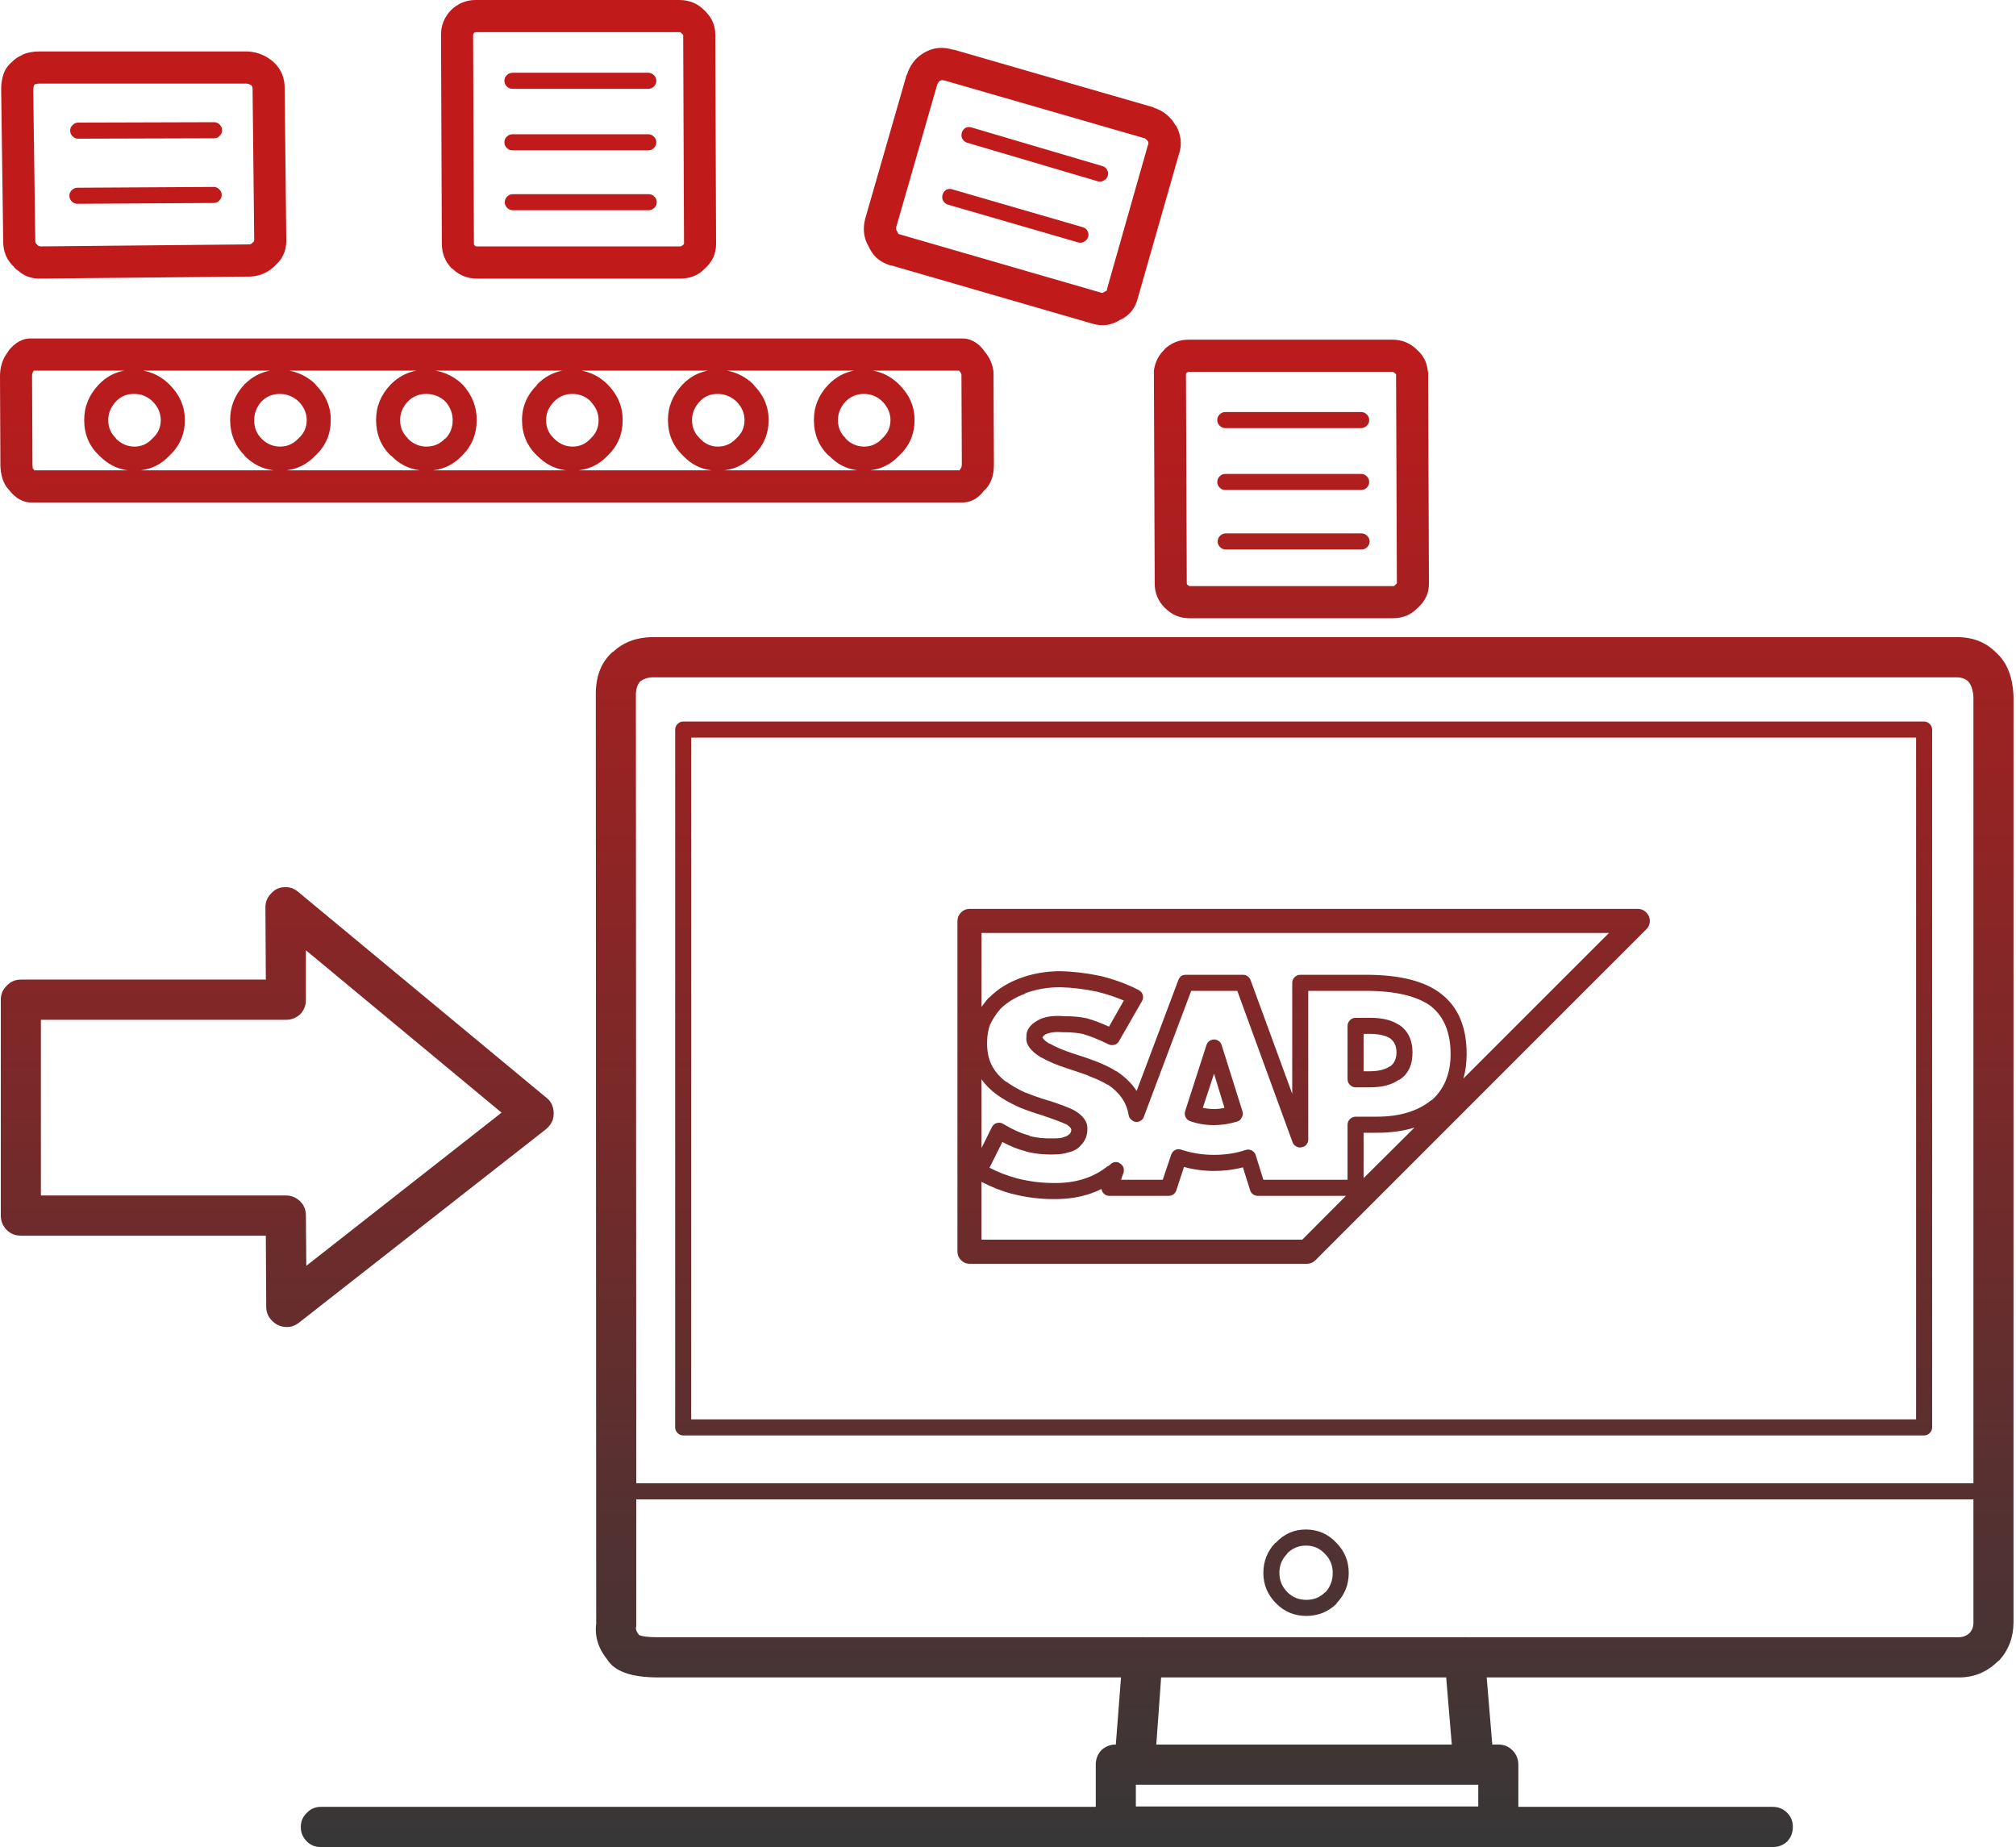 <svg width="131" height="120" viewBox="0 0 131 120" fill="none" xmlns="http://www.w3.org/2000/svg">
<path d="M129.692 42.385C129.02 41.703 128.143 41.372 127.061 41.393H42.571C41.437 41.374 40.525 41.696 39.835 42.359V42.333C39.065 42.997 38.692 43.954 38.715 45.206L38.741 105.48C38.633 106.315 38.877 107.099 39.47 107.83C39.944 108.594 41.038 108.977 42.753 108.979H72.844L72.506 113.341C72.145 113.339 71.832 113.461 71.568 113.706C71.323 113.971 71.202 114.284 71.203 114.646V117.388H20.849C20.484 117.388 20.18 117.519 19.937 117.78C19.676 118.024 19.546 118.329 19.546 118.694C19.546 119.06 19.676 119.373 19.937 119.634C20.18 119.878 20.484 120 20.849 120H115.197C115.562 120 115.875 119.878 116.135 119.634C116.378 119.373 116.5 119.06 116.5 118.694C116.5 118.329 116.378 118.024 116.135 117.78C115.875 117.519 115.562 117.388 115.197 117.388H98.663V114.646C98.664 114.284 98.534 113.971 98.272 113.706C98.025 113.461 97.721 113.339 97.36 113.341H96.969L96.605 108.979H127.295C128.264 108.984 129.106 108.636 129.822 107.935C129.852 107.917 129.878 107.9 129.901 107.882C130.521 107.203 130.834 106.376 130.838 105.402V45.284C130.839 45.268 130.839 45.251 130.838 45.232C130.786 43.956 130.404 43.008 129.692 42.385ZM127.087 44.004C127.417 43.996 127.687 44.083 127.894 44.266C128.096 44.504 128.209 44.843 128.233 45.284V96.366H41.346L41.32 45.18C41.314 44.806 41.401 44.51 41.581 44.292L41.607 44.266C41.849 44.081 42.162 43.994 42.545 44.004H127.087ZM41.346 105.584V97.41H128.233V105.402C128.238 105.68 128.151 105.915 127.973 106.107L128.025 106.054C127.82 106.259 127.577 106.363 127.295 106.368H95.302C95.237 106.362 95.168 106.362 95.094 106.368H74.355C74.281 106.362 74.203 106.362 74.121 106.368H42.753C42.131 106.37 41.714 106.318 41.502 106.211V106.185C41.388 106.055 41.327 105.916 41.32 105.767C41.337 105.704 41.346 105.643 41.346 105.584ZM73.808 117.362V115.952H95.667C95.736 115.957 95.805 115.957 95.875 115.952H96.058V117.362H73.808ZM75.137 113.341L75.45 108.979H93.973L94.338 113.341H75.137ZM82.875 100.231C82.356 100.772 82.095 101.425 82.093 102.189C82.093 102.958 82.371 103.62 82.927 104.174C83.461 104.712 84.112 104.982 84.881 104.984C85.668 104.98 86.329 104.71 86.861 104.174V104.148C87.379 103.605 87.64 102.953 87.642 102.189C87.64 101.425 87.371 100.772 86.835 100.231C86.302 99.657 85.642 99.37 84.855 99.369C84.086 99.368 83.435 99.656 82.901 100.231H82.875ZM83.63 100.962V100.936C83.97 100.588 84.379 100.414 84.855 100.414C85.347 100.412 85.755 100.587 86.079 100.936L86.105 100.962C86.438 101.297 86.603 101.706 86.6 102.189C86.603 102.673 86.447 103.091 86.131 103.443H86.105C85.78 103.777 85.372 103.943 84.881 103.939C84.399 103.941 83.991 103.776 83.656 103.443C83.309 103.092 83.135 102.674 83.135 102.189C83.133 101.706 83.298 101.297 83.63 100.962ZM125.393 47.034C125.293 46.931 125.171 46.878 125.029 46.877H44.394C44.252 46.878 44.13 46.931 44.03 47.034C43.927 47.135 43.874 47.256 43.873 47.399V92.736C43.874 92.879 43.927 93.001 44.03 93.101C44.13 93.204 44.252 93.257 44.394 93.258H125.029C125.171 93.257 125.293 93.204 125.393 93.101C125.496 93.001 125.548 92.879 125.55 92.736V47.399C125.548 47.256 125.496 47.135 125.393 47.034ZM124.508 47.922V92.213H44.916V47.922H124.508ZM106.974 59.282C106.823 59.127 106.641 59.049 106.427 59.047H62.996C62.782 59.049 62.6 59.127 62.449 59.282C62.295 59.433 62.217 59.616 62.215 59.83V81.323C62.217 81.538 62.295 81.721 62.449 81.872C62.6 82.026 62.782 82.105 62.996 82.107H84.933C85.147 82.105 85.329 82.026 85.48 81.872L106.974 60.379C107.128 60.227 107.206 60.045 107.208 59.83C107.207 59.616 107.128 59.433 106.974 59.282ZM85.011 64.374H88.763C90.659 64.375 92.066 64.705 92.983 65.367L93.009 65.393C93.842 66.075 94.259 67.102 94.26 68.475C94.261 69.75 93.853 70.751 93.035 71.478V71.452C92.161 72.181 90.971 72.547 89.466 72.549H88.085C87.943 72.55 87.821 72.602 87.721 72.705C87.618 72.806 87.566 72.928 87.564 73.071V76.649H82.093L81.598 75.055C81.554 74.915 81.467 74.811 81.338 74.742C81.207 74.677 81.067 74.669 80.921 74.716C80.304 74.925 79.627 75.029 78.889 75.029C78.149 75.029 77.436 74.916 76.752 74.69C76.622 74.642 76.492 74.651 76.362 74.716C76.232 74.784 76.145 74.888 76.101 75.029L75.554 76.649H72.844L73.001 76.205C73.041 76.087 73.041 75.965 73.001 75.839C72.959 75.731 72.88 75.644 72.766 75.578C72.675 75.512 72.571 75.486 72.454 75.499C72.332 75.515 72.228 75.567 72.141 75.656L71.985 75.787L72.011 75.734C71.116 76.468 70.005 76.842 68.676 76.858H68.441C67.638 76.856 66.84 76.752 66.044 76.544C65.442 76.384 64.86 76.157 64.299 75.865L65.133 74.194C65.692 74.487 66.195 74.688 66.644 74.794H66.618C67.153 74.95 67.779 75.019 68.493 75.003C68.856 75 69.16 74.956 69.405 74.873C69.754 74.805 70.031 74.648 70.239 74.403L70.213 74.429C70.509 74.135 70.656 73.786 70.656 73.384C70.69 72.883 70.386 72.456 69.744 72.105C69.455 71.958 68.925 71.758 68.155 71.504H68.129C67.567 71.334 67.072 71.16 66.644 70.981L66.67 71.008C66.171 70.78 65.746 70.536 65.393 70.276H65.367C64.949 69.962 64.636 69.596 64.429 69.18C64.224 68.762 64.129 68.266 64.143 67.691C64.142 67.289 64.212 66.897 64.351 66.516V66.542C64.513 66.192 64.739 65.852 65.028 65.523L65.002 65.55C65.44 65.118 65.979 64.787 66.618 64.557V64.531C67.322 64.269 68.077 64.138 68.884 64.139C69.642 64.156 70.441 64.252 71.281 64.427C71.914 64.584 72.496 64.776 73.027 65.001L72.063 66.699C71.524 66.457 71.037 66.274 70.604 66.15H70.578C70.199 66.065 69.73 66.022 69.171 66.02C69.166 66.019 69.158 66.019 69.145 66.02C68.432 65.962 67.867 66.049 67.451 66.281C66.915 66.576 66.663 66.95 66.696 67.404C66.644 67.847 66.965 68.282 67.66 68.71H67.686C68.111 68.958 68.693 69.202 69.431 69.441C69.971 69.61 70.405 69.758 70.734 69.885L70.76 69.911C71.245 70.087 71.653 70.278 71.985 70.485V70.459C72.764 70.987 73.216 71.649 73.339 72.444C73.358 72.562 73.41 72.657 73.496 72.731C73.584 72.823 73.688 72.875 73.808 72.888C73.925 72.9 74.029 72.873 74.121 72.81C74.229 72.747 74.298 72.66 74.329 72.549L77.404 64.374H80.4L83.995 74.22C84.04 74.338 84.118 74.426 84.23 74.481C84.34 74.55 84.453 74.567 84.568 74.533C84.702 74.523 84.807 74.471 84.881 74.376C84.969 74.277 85.013 74.164 85.011 74.037V64.374ZM93.635 64.557C92.58 63.739 90.956 63.329 88.763 63.33H84.49C84.347 63.331 84.226 63.383 84.125 63.486C84.022 63.587 83.97 63.709 83.969 63.852V71.06L81.26 63.669C81.22 63.567 81.151 63.48 81.051 63.408C80.969 63.355 80.874 63.329 80.764 63.33H77.065C76.956 63.329 76.851 63.355 76.752 63.408C76.675 63.48 76.614 63.567 76.57 63.669L73.86 70.877C73.556 70.404 73.122 69.978 72.558 69.597H72.532C72.151 69.352 71.682 69.126 71.125 68.918C70.776 68.784 70.316 68.627 69.744 68.448C69.093 68.234 68.581 68.017 68.207 67.796V67.822C67.941 67.654 67.785 67.515 67.738 67.404C67.768 67.336 67.837 67.267 67.946 67.195C68.235 67.066 68.617 67.022 69.093 67.064C69.115 67.065 69.133 67.065 69.145 67.064C69.614 67.065 70.013 67.099 70.343 67.169C70.833 67.309 71.398 67.535 72.037 67.848C72.163 67.908 72.294 67.916 72.427 67.874C72.559 67.835 72.655 67.756 72.714 67.639L74.199 65.053C74.254 64.967 74.28 64.871 74.277 64.766C74.275 64.681 74.249 64.594 74.199 64.505C74.151 64.434 74.081 64.373 73.991 64.322C73.266 63.943 72.441 63.639 71.516 63.408C70.597 63.217 69.729 63.113 68.91 63.095C67.959 63.097 67.073 63.254 66.253 63.565C65.468 63.857 64.808 64.275 64.273 64.818C64.264 64.823 64.256 64.823 64.247 64.818C64.071 65.023 63.914 65.223 63.778 65.419V60.614H104.551L95.094 70.067C95.232 69.582 95.302 69.051 95.302 68.475C95.303 66.721 94.748 65.415 93.635 64.557ZM88.606 73.593H89.466C90.379 73.594 91.196 73.481 91.915 73.254L88.606 76.544V73.593ZM63.778 80.54V76.779C64.406 77.115 65.066 77.376 65.758 77.563H65.784C66.661 77.79 67.546 77.903 68.441 77.902H68.676C69.763 77.889 70.727 77.671 71.568 77.249C71.578 77.278 71.586 77.304 71.594 77.328C71.625 77.435 71.686 77.522 71.776 77.589C71.869 77.658 71.973 77.693 72.089 77.693H75.945C76.059 77.692 76.164 77.657 76.257 77.589C76.347 77.522 76.408 77.435 76.44 77.328L76.935 75.813C77.562 75.987 78.213 76.074 78.889 76.074C79.553 76.074 80.178 75.996 80.764 75.839L81.234 77.328C81.266 77.435 81.327 77.522 81.416 77.589C81.509 77.657 81.613 77.692 81.728 77.693H87.46L84.62 80.54H63.778ZM69.484 73.698C69.475 73.702 69.466 73.702 69.457 73.698C69.387 73.783 69.291 73.835 69.171 73.854C69.167 73.867 69.158 73.876 69.145 73.88C68.963 73.934 68.746 73.96 68.493 73.959H68.467C67.876 73.977 67.355 73.924 66.904 73.802V73.776C66.408 73.656 65.835 73.403 65.185 73.019C65.108 72.967 65.021 72.941 64.924 72.94C64.826 72.941 64.731 72.967 64.638 73.019C64.562 73.07 64.501 73.14 64.455 73.228L63.778 74.585V70.12C64.037 70.487 64.368 70.818 64.768 71.112C65.179 71.41 65.674 71.688 66.253 71.948C66.711 72.135 67.24 72.318 67.842 72.496H67.816C68.522 72.73 69.008 72.912 69.275 73.045L69.249 73.019C69.46 73.138 69.582 73.26 69.614 73.384C69.613 73.504 69.57 73.609 69.484 73.698ZM78.576 67.639C78.486 67.706 78.426 67.793 78.394 67.9L77.013 72.183C76.969 72.317 76.978 72.448 77.039 72.575C77.1 72.701 77.196 72.788 77.326 72.836C77.817 73.011 78.338 73.098 78.889 73.097C79.392 73.096 79.896 73.018 80.4 72.862C80.535 72.822 80.63 72.735 80.686 72.601C80.764 72.479 80.781 72.349 80.738 72.209L79.384 67.9C79.352 67.793 79.291 67.706 79.201 67.639C79.108 67.57 79.004 67.535 78.889 67.534C78.774 67.535 78.67 67.57 78.576 67.639ZM79.566 71.974C79.346 72.026 79.12 72.053 78.889 72.052C78.641 72.052 78.398 72.025 78.159 71.974L78.889 69.754L79.566 71.974ZM88.085 66.124C87.943 66.125 87.821 66.178 87.721 66.281C87.618 66.382 87.566 66.503 87.564 66.646V70.12C87.566 70.263 87.618 70.385 87.721 70.485C87.821 70.589 87.943 70.641 88.085 70.642H88.997C89.822 70.642 90.456 70.476 90.899 70.146V70.172C91.492 69.807 91.787 69.207 91.785 68.37C91.783 67.564 91.487 66.963 90.899 66.568H90.873C90.437 66.271 89.812 66.123 88.997 66.124H88.085ZM88.606 67.169H88.997C89.572 67.17 90.015 67.266 90.326 67.456C90.606 67.66 90.745 67.965 90.743 68.37C90.741 68.787 90.602 69.092 90.326 69.284H90.3C89.996 69.493 89.562 69.598 88.997 69.597H88.606V67.169ZM17.612 58.054C17.369 58.298 17.247 58.594 17.247 58.942L17.273 63.643H1.355C0.99 63.643 0.686 63.774 0.443 64.035C0.182 64.279 0.052 64.583 0.052 64.949V78.973C0.052 79.338 0.182 79.652 0.443 79.913C0.686 80.157 0.99 80.279 1.355 80.279H17.273L17.299 84.901C17.299 85.249 17.421 85.545 17.664 85.789C17.89 86.033 18.168 86.172 18.498 86.207C18.828 86.242 19.132 86.154 19.41 85.946L35.484 73.358C35.693 73.184 35.84 72.975 35.927 72.731C35.997 72.47 35.997 72.209 35.927 71.948C35.858 71.687 35.719 71.478 35.51 71.321L19.384 57.95C19.123 57.724 18.819 57.619 18.472 57.637C18.124 57.654 17.838 57.793 17.612 58.054ZM19.514 65.889C19.757 65.628 19.878 65.314 19.878 64.949V61.737L32.592 72.287L19.904 82.237L19.878 78.973C19.878 78.607 19.757 78.302 19.514 78.059C19.253 77.798 18.941 77.667 18.576 77.667H2.657V66.255H18.576C18.941 66.255 19.253 66.133 19.514 65.889ZM0.078 5.981L0.208 15.695C0.208 16.374 0.452 16.932 0.938 17.367H0.912C0.981 17.436 1.077 17.515 1.198 17.602C1.476 17.846 1.806 18.002 2.188 18.072C2.31 18.089 2.458 18.098 2.631 18.098L16.283 17.968C16.926 17.933 17.473 17.68 17.924 17.21C17.924 17.193 17.933 17.184 17.951 17.184L17.977 17.158C18.428 16.723 18.637 16.166 18.602 15.486L18.498 5.798C18.515 5.084 18.28 4.501 17.794 4.048C17.777 4.048 17.768 4.039 17.768 4.022C17.282 3.604 16.726 3.378 16.101 3.343C16.083 3.343 16.066 3.343 16.049 3.343H2.553C2.136 3.343 1.772 3.413 1.459 3.552L1.433 3.578C1.155 3.7 0.938 3.848 0.782 4.022C0.278 4.422 0.043 5.075 0.078 5.981ZM16.361 5.563V5.589C16.396 5.624 16.413 5.685 16.413 5.772C16.413 5.789 16.413 5.806 16.413 5.824L16.518 15.539C16.518 15.591 16.509 15.643 16.492 15.695C16.457 15.713 16.431 15.739 16.413 15.774C16.344 15.843 16.266 15.878 16.179 15.878L2.631 16.009C2.579 15.991 2.536 15.983 2.501 15.983C2.466 15.948 2.432 15.913 2.397 15.878L2.371 15.852C2.319 15.8 2.293 15.739 2.293 15.669L2.162 5.928C2.162 5.754 2.18 5.624 2.215 5.537C2.232 5.502 2.258 5.476 2.293 5.458L2.267 5.484C2.353 5.45 2.449 5.432 2.553 5.432H15.997C16.118 5.432 16.24 5.476 16.361 5.563ZM5.028 12.196C4.889 12.196 4.768 12.248 4.663 12.353C4.559 12.457 4.507 12.579 4.507 12.718C4.507 12.858 4.559 12.979 4.663 13.084C4.768 13.188 4.889 13.241 5.028 13.241L13.886 13.188C14.025 13.188 14.147 13.136 14.251 13.032C14.355 12.927 14.407 12.805 14.407 12.666C14.407 12.527 14.355 12.405 14.251 12.3C14.147 12.196 14.025 12.144 13.886 12.144L5.028 12.196ZM4.559 8.488C4.559 8.627 4.611 8.749 4.716 8.853C4.82 8.958 4.941 9.01 5.08 9.01L13.912 8.984C14.051 8.984 14.173 8.932 14.277 8.827C14.381 8.723 14.433 8.601 14.433 8.461C14.433 8.322 14.381 8.2 14.277 8.096C14.173 7.991 14.051 7.939 13.912 7.939L5.08 7.965C4.941 7.965 4.82 8.018 4.716 8.122C4.611 8.226 4.559 8.348 4.559 8.488ZM64.533 24C64.458 23.579 64.284 23.205 64.012 22.877C63.586 22.257 63.056 21.961 62.423 21.989H2.11C1.516 21.949 0.987 22.228 0.521 22.825H0.547C0.184 23.261 0.002 23.8 0 24.444L0.026 30.268C0.055 30.932 0.228 31.437 0.547 31.782C1.013 32.397 1.542 32.684 2.136 32.644H62.449C63.032 32.67 63.527 32.418 63.934 31.887C64.37 31.506 64.587 30.932 64.585 30.163L64.559 24.444C64.559 24.357 64.559 24.279 64.559 24.209C64.561 24.144 64.552 24.074 64.533 24ZM62.475 24.34C62.475 24.373 62.475 24.408 62.475 24.444L62.501 30.163C62.499 30.268 62.482 30.346 62.449 30.398C62.42 30.452 62.385 30.505 62.345 30.555H56.561C57.288 30.467 57.904 30.154 58.411 29.615C58.433 29.602 58.45 29.585 58.463 29.563C59.105 28.954 59.427 28.197 59.427 27.291C59.431 26.42 59.101 25.654 58.437 24.992C57.947 24.498 57.374 24.194 56.718 24.078H62.319C62.345 24.101 62.363 24.118 62.371 24.131C62.422 24.198 62.457 24.267 62.475 24.34ZM55.493 24.078C54.866 24.194 54.31 24.498 53.826 24.992C53.197 25.655 52.884 26.421 52.888 27.291C52.888 28.204 53.201 28.97 53.826 29.589H53.852C54.384 30.144 55 30.466 55.701 30.555H47.078C47.791 30.467 48.407 30.154 48.928 29.615C48.945 29.607 48.954 29.598 48.954 29.589C49.613 28.969 49.943 28.203 49.944 27.291C49.948 26.42 49.618 25.654 48.954 24.992V24.966C48.45 24.488 47.877 24.192 47.234 24.078H55.493ZM56.118 25.593C56.598 25.59 57.006 25.756 57.343 26.089C57.686 26.437 57.86 26.838 57.864 27.291C57.864 27.759 57.69 28.15 57.343 28.466C57.338 28.478 57.329 28.487 57.317 28.492C57.002 28.84 56.611 29.015 56.144 29.014C55.685 29.01 55.285 28.836 54.946 28.492V28.466C54.615 28.155 54.45 27.764 54.451 27.291C54.454 26.837 54.619 26.437 54.946 26.089C55.271 25.76 55.662 25.594 56.118 25.593ZM44.342 24.992C43.713 25.661 43.401 26.427 43.404 27.291C43.405 28.198 43.718 28.955 44.342 29.563C44.351 29.58 44.359 29.589 44.368 29.589C44.886 30.144 45.503 30.466 46.218 30.555H37.621C38.353 30.466 38.978 30.144 39.496 29.589C39.505 29.589 39.514 29.58 39.523 29.563C40.147 28.955 40.46 28.198 40.46 27.291C40.464 26.421 40.143 25.655 39.496 24.992C39.006 24.498 38.433 24.194 37.777 24.078H46.01C45.37 24.193 44.814 24.498 44.342 24.992ZM47.859 28.466C47.86 28.474 47.852 28.483 47.833 28.492C47.511 28.836 47.12 29.01 46.661 29.014C46.194 29.015 45.803 28.84 45.489 28.492C45.48 28.493 45.471 28.484 45.463 28.466C45.132 28.155 44.967 27.764 44.968 27.291C44.971 26.837 45.136 26.437 45.463 26.089L45.489 26.063C45.789 25.747 46.171 25.59 46.635 25.593C47.103 25.595 47.511 25.76 47.859 26.089C48.203 26.437 48.377 26.838 48.38 27.291C48.381 27.759 48.207 28.15 47.859 28.466ZM20.504 24.966C20 24.488 19.427 24.192 18.784 24.078H27.069C26.425 24.194 25.86 24.498 25.376 24.992C24.747 25.655 24.434 26.421 24.438 27.291C24.438 28.204 24.751 28.97 25.376 29.589H25.402C25.934 30.144 26.559 30.466 27.277 30.555H18.628C19.341 30.467 19.957 30.154 20.478 29.615C20.495 29.607 20.504 29.598 20.504 29.589C21.163 28.969 21.493 28.203 21.494 27.291C21.498 26.42 21.168 25.654 20.504 24.992V24.966ZM15.866 24.992C15.255 25.66 14.951 26.426 14.954 27.291C14.96 28.205 15.273 28.971 15.892 29.589H15.866C16.41 30.143 17.044 30.466 17.768 30.555H9.145C9.871 30.467 10.488 30.154 10.994 29.615C11.017 29.602 11.034 29.585 11.046 29.563C11.689 28.954 12.01 28.197 12.011 27.291C12.014 26.42 11.684 25.654 11.02 24.992C10.53 24.498 9.957 24.194 9.301 24.078H17.56C16.915 24.194 16.351 24.498 15.866 24.992ZM19.931 27.291C19.931 27.759 19.757 28.15 19.41 28.466C19.41 28.474 19.402 28.483 19.384 28.492C19.061 28.836 18.671 29.01 18.211 29.014C17.736 29.012 17.328 28.838 16.987 28.492C16.669 28.169 16.512 27.769 16.518 27.291C16.521 26.838 16.677 26.437 16.987 26.089L17.013 26.063C17.329 25.749 17.719 25.592 18.185 25.593C18.653 25.595 19.061 25.76 19.41 26.089C19.753 26.437 19.927 26.838 19.931 27.291ZM8.076 24.078C7.437 24.193 6.881 24.498 6.409 24.992C5.78 25.661 5.468 26.427 5.471 27.291C5.472 28.21 5.793 28.976 6.435 29.589C6.985 30.143 7.602 30.466 8.285 30.555H2.162C2.213 30.554 2.23 30.536 2.215 30.503C2.194 30.49 2.168 30.473 2.136 30.451C2.123 30.39 2.115 30.303 2.11 30.189L2.084 24.418C2.084 24.31 2.11 24.214 2.162 24.131C2.17 24.126 2.179 24.117 2.188 24.105C2.204 24.09 2.186 24.081 2.136 24.078H8.076ZM9.926 28.466C9.921 28.478 9.913 28.487 9.9 28.492C9.585 28.84 9.195 29.015 8.728 29.014C8.276 29.01 7.876 28.836 7.529 28.492V28.466C7.199 28.155 7.034 27.764 7.034 27.291C7.038 26.837 7.203 26.437 7.529 26.089L7.555 26.063C7.856 25.747 8.238 25.59 8.702 25.593C9.182 25.59 9.59 25.756 9.926 26.089C10.27 26.437 10.443 26.838 10.447 27.291C10.447 27.759 10.274 28.15 9.926 28.466ZM34.885 24.992H34.911C34.247 25.654 33.917 26.42 33.921 27.291C33.921 28.203 34.243 28.969 34.885 29.589C34.902 29.598 34.911 29.606 34.911 29.615C35.449 30.154 36.065 30.467 36.761 30.555H28.163C28.888 30.466 29.513 30.143 30.039 29.589C30.659 28.971 30.972 28.205 30.977 27.291C30.98 26.426 30.676 25.66 30.065 24.992C30.057 24.993 30.048 24.985 30.039 24.966C29.536 24.488 28.954 24.192 28.294 24.078H36.552C35.925 24.194 35.37 24.498 34.885 24.992ZM36.005 26.089C36.33 25.76 36.721 25.594 37.178 25.593C37.658 25.59 38.066 25.756 38.402 26.089H38.376C38.72 26.437 38.894 26.837 38.897 27.291C38.898 27.764 38.733 28.155 38.402 28.466C38.393 28.484 38.385 28.493 38.376 28.492C38.061 28.84 37.67 29.015 37.204 29.014C36.744 29.01 36.345 28.836 36.005 28.492C36.005 28.483 35.996 28.474 35.979 28.466C35.649 28.15 35.484 27.759 35.484 27.291C35.488 26.838 35.662 26.437 36.005 26.089ZM26.001 27.291C26.005 26.837 26.169 26.437 26.496 26.089C26.823 25.758 27.222 25.592 27.694 25.593C28.166 25.593 28.574 25.75 28.919 26.063C28.927 26.081 28.936 26.09 28.945 26.089C29.254 26.443 29.411 26.844 29.414 27.291C29.419 27.769 29.263 28.169 28.945 28.492H28.919C28.595 28.838 28.195 29.012 27.72 29.014C27.246 29.012 26.837 28.838 26.496 28.492V28.466C26.165 28.155 26 27.764 26.001 27.291ZM75.632 22.72L75.684 22.694C75.288 23.065 75.053 23.526 74.981 24.078C74.983 24.127 74.983 24.171 74.981 24.209C74.981 24.244 74.981 24.287 74.981 24.34L75.033 37.893C75.027 38.51 75.244 39.041 75.684 39.486C76.145 39.945 76.684 40.172 77.299 40.166H90.534C91.152 40.159 91.665 39.95 92.072 39.539C92.607 39.076 92.868 38.528 92.853 37.893L92.801 24.34C92.801 24.287 92.801 24.244 92.801 24.209C92.799 24.171 92.79 24.127 92.775 24.078C92.724 23.542 92.489 23.089 92.072 22.72C91.647 22.292 91.117 22.074 90.482 22.068H77.247C76.632 22.061 76.093 22.279 75.632 22.72ZM77.065 24.34C77.065 24.32 77.065 24.303 77.065 24.287C77.072 24.272 77.08 24.255 77.091 24.235C77.104 24.234 77.113 24.225 77.117 24.209C77.159 24.18 77.203 24.163 77.247 24.157H90.482C90.52 24.15 90.546 24.158 90.56 24.183C90.611 24.224 90.654 24.259 90.691 24.287L90.717 24.314L90.769 37.893C90.755 37.92 90.729 37.946 90.691 37.972C90.673 37.997 90.647 38.023 90.613 38.05C90.598 38.075 90.572 38.083 90.534 38.076H77.299C77.255 38.07 77.212 38.044 77.169 37.998C77.14 37.973 77.123 37.938 77.117 37.893L77.065 24.34ZM79.279 35.543C79.38 35.646 79.501 35.699 79.644 35.7H88.476C88.619 35.699 88.74 35.646 88.841 35.543C88.944 35.442 88.996 35.321 88.997 35.177C88.996 35.034 88.944 34.913 88.841 34.812C88.74 34.709 88.619 34.656 88.476 34.655H79.644C79.501 34.656 79.38 34.709 79.279 34.812C79.177 34.913 79.124 35.034 79.123 35.177C79.124 35.321 79.177 35.442 79.279 35.543ZM79.253 27.656C79.354 27.759 79.475 27.812 79.618 27.813H88.45C88.593 27.812 88.714 27.759 88.815 27.656C88.918 27.555 88.97 27.434 88.971 27.291C88.97 27.148 88.918 27.026 88.815 26.925C88.714 26.822 88.593 26.77 88.45 26.768H79.618C79.475 26.77 79.354 26.822 79.253 26.925C79.15 27.026 79.098 27.148 79.097 27.291C79.098 27.434 79.15 27.555 79.253 27.656ZM79.097 31.312C79.098 31.455 79.15 31.577 79.253 31.678C79.354 31.781 79.475 31.834 79.618 31.835H88.45C88.593 31.834 88.714 31.781 88.815 31.678C88.918 31.577 88.97 31.455 88.971 31.312C88.97 31.169 88.918 31.047 88.815 30.947C88.714 30.843 88.593 30.791 88.45 30.79H79.618C79.475 30.791 79.354 30.843 79.253 30.947C79.15 31.047 79.098 31.169 79.097 31.312ZM45.723 0.627C45.308 0.216 44.787 0.007 44.16 0H30.925C30.309 -0.006 29.771 0.212 29.31 0.653C28.869 1.115 28.652 1.655 28.658 2.272L28.71 15.826C28.71 16.466 28.927 17.005 29.362 17.445C29.384 17.462 29.402 17.471 29.414 17.471C29.856 17.891 30.377 18.1 30.977 18.098H44.212C44.861 18.1 45.391 17.882 45.801 17.445L45.749 17.497C46.279 17.04 46.539 16.483 46.531 15.826L46.479 2.272C46.493 1.646 46.241 1.097 45.723 0.627ZM44.238 2.115C44.273 2.142 44.298 2.168 44.316 2.194C44.355 2.219 44.381 2.246 44.394 2.272L44.447 15.826C44.438 15.865 44.412 15.9 44.368 15.931C44.36 15.944 44.342 15.953 44.316 15.957C44.293 15.989 44.258 16.007 44.212 16.009H30.977C30.917 16.007 30.865 15.98 30.821 15.931L30.847 15.957C30.813 15.926 30.796 15.883 30.795 15.826L30.743 2.272C30.749 2.228 30.766 2.184 30.795 2.142C30.837 2.113 30.881 2.095 30.925 2.089H44.16C44.198 2.082 44.224 2.091 44.238 2.115ZM32.957 13.502C33.058 13.605 33.179 13.657 33.322 13.658H42.154C42.297 13.657 42.418 13.605 42.519 13.502C42.622 13.401 42.674 13.279 42.675 13.136C42.674 12.993 42.622 12.871 42.519 12.771C42.418 12.667 42.297 12.615 42.154 12.614H33.322C33.179 12.615 33.058 12.667 32.957 12.771C32.854 12.871 32.802 12.993 32.801 13.136C32.802 13.279 32.854 13.401 32.957 13.502ZM42.492 8.879C42.392 8.776 42.27 8.724 42.128 8.723H33.296C33.153 8.724 33.032 8.776 32.931 8.879C32.828 8.98 32.776 9.102 32.775 9.245C32.776 9.388 32.828 9.51 32.931 9.611C33.032 9.714 33.153 9.766 33.296 9.767H42.128C42.27 9.766 42.392 9.714 42.492 9.611C42.596 9.51 42.648 9.388 42.649 9.245C42.648 9.102 42.596 8.98 42.492 8.879ZM33.296 4.727C33.153 4.728 33.032 4.78 32.931 4.884C32.828 4.984 32.776 5.106 32.775 5.249C32.776 5.392 32.828 5.514 32.931 5.615C33.032 5.718 33.153 5.77 33.296 5.772H42.128C42.27 5.77 42.392 5.718 42.492 5.615C42.596 5.514 42.648 5.392 42.649 5.249C42.648 5.106 42.596 4.984 42.492 4.884C42.392 4.78 42.27 4.728 42.128 4.727H33.296ZM76.414 8.148H76.388C76.074 7.589 75.605 7.206 74.981 6.999C74.976 6.994 74.968 6.986 74.955 6.973L61.928 3.212L61.954 3.238C61.282 3.024 60.666 3.077 60.104 3.395C59.534 3.703 59.143 4.191 58.932 4.858C58.928 4.866 58.919 4.875 58.906 4.884L56.222 14.207C56.048 14.877 56.126 15.486 56.457 16.035C56.672 16.514 57.002 16.863 57.447 17.079C57.555 17.132 57.685 17.184 57.838 17.236C57.86 17.24 57.877 17.24 57.89 17.236L70.969 21.023C71.622 21.223 72.239 21.136 72.818 20.762C72.836 20.766 72.844 20.766 72.844 20.762C73.421 20.466 73.785 19.996 73.939 19.352L76.596 10.055C76.823 9.423 76.762 8.787 76.414 8.148ZM74.59 9.193V9.167C74.624 9.241 74.632 9.311 74.616 9.376C74.611 9.394 74.603 9.411 74.59 9.428L71.933 18.777C71.936 18.795 71.936 18.813 71.933 18.829C71.926 18.873 71.9 18.899 71.854 18.908C71.818 18.936 71.775 18.962 71.724 18.986C71.671 19.027 71.61 19.036 71.542 19.012L58.463 15.225C58.433 15.22 58.407 15.211 58.385 15.199L58.359 15.173C58.34 15.1 58.306 15.031 58.255 14.964C58.232 14.909 58.223 14.848 58.229 14.781L60.912 5.458V5.484C60.944 5.385 60.996 5.307 61.068 5.249C61.098 5.245 61.124 5.236 61.147 5.223C61.202 5.202 61.262 5.202 61.329 5.223C61.338 5.227 61.347 5.227 61.355 5.223L74.382 8.984C74.477 9.032 74.546 9.102 74.59 9.193ZM71.333 11.778C71.478 11.82 71.608 11.803 71.724 11.726C71.858 11.664 71.945 11.56 71.985 11.412C72.027 11.285 72.009 11.155 71.933 11.021C71.871 10.904 71.767 10.826 71.62 10.786L63.127 8.279C62.999 8.237 62.869 8.245 62.736 8.305C62.619 8.384 62.541 8.488 62.501 8.618C62.459 8.763 62.468 8.894 62.527 9.01C62.606 9.144 62.71 9.231 62.84 9.271L71.333 11.778ZM70.057 15.748C70.201 15.79 70.332 15.772 70.448 15.695C70.582 15.634 70.668 15.529 70.708 15.382C70.75 15.254 70.733 15.124 70.656 14.99C70.594 14.873 70.49 14.795 70.343 14.755L61.876 12.3C61.749 12.259 61.618 12.267 61.485 12.326C61.368 12.406 61.29 12.51 61.251 12.64C61.209 12.785 61.218 12.916 61.277 13.032C61.356 13.166 61.46 13.253 61.589 13.293L70.057 15.748Z" fill="url(#paint0_linear_610_725)"/>
<defs>
<linearGradient id="paint0_linear_610_725" x1="65.419" y1="0" x2="65.419" y2="120" gradientUnits="userSpaceOnUse">
<stop offset="0.156" stop-color="#C11A1B"/>
<stop offset="1" stop-color="#373737"/>
</linearGradient>
</defs>
</svg>
